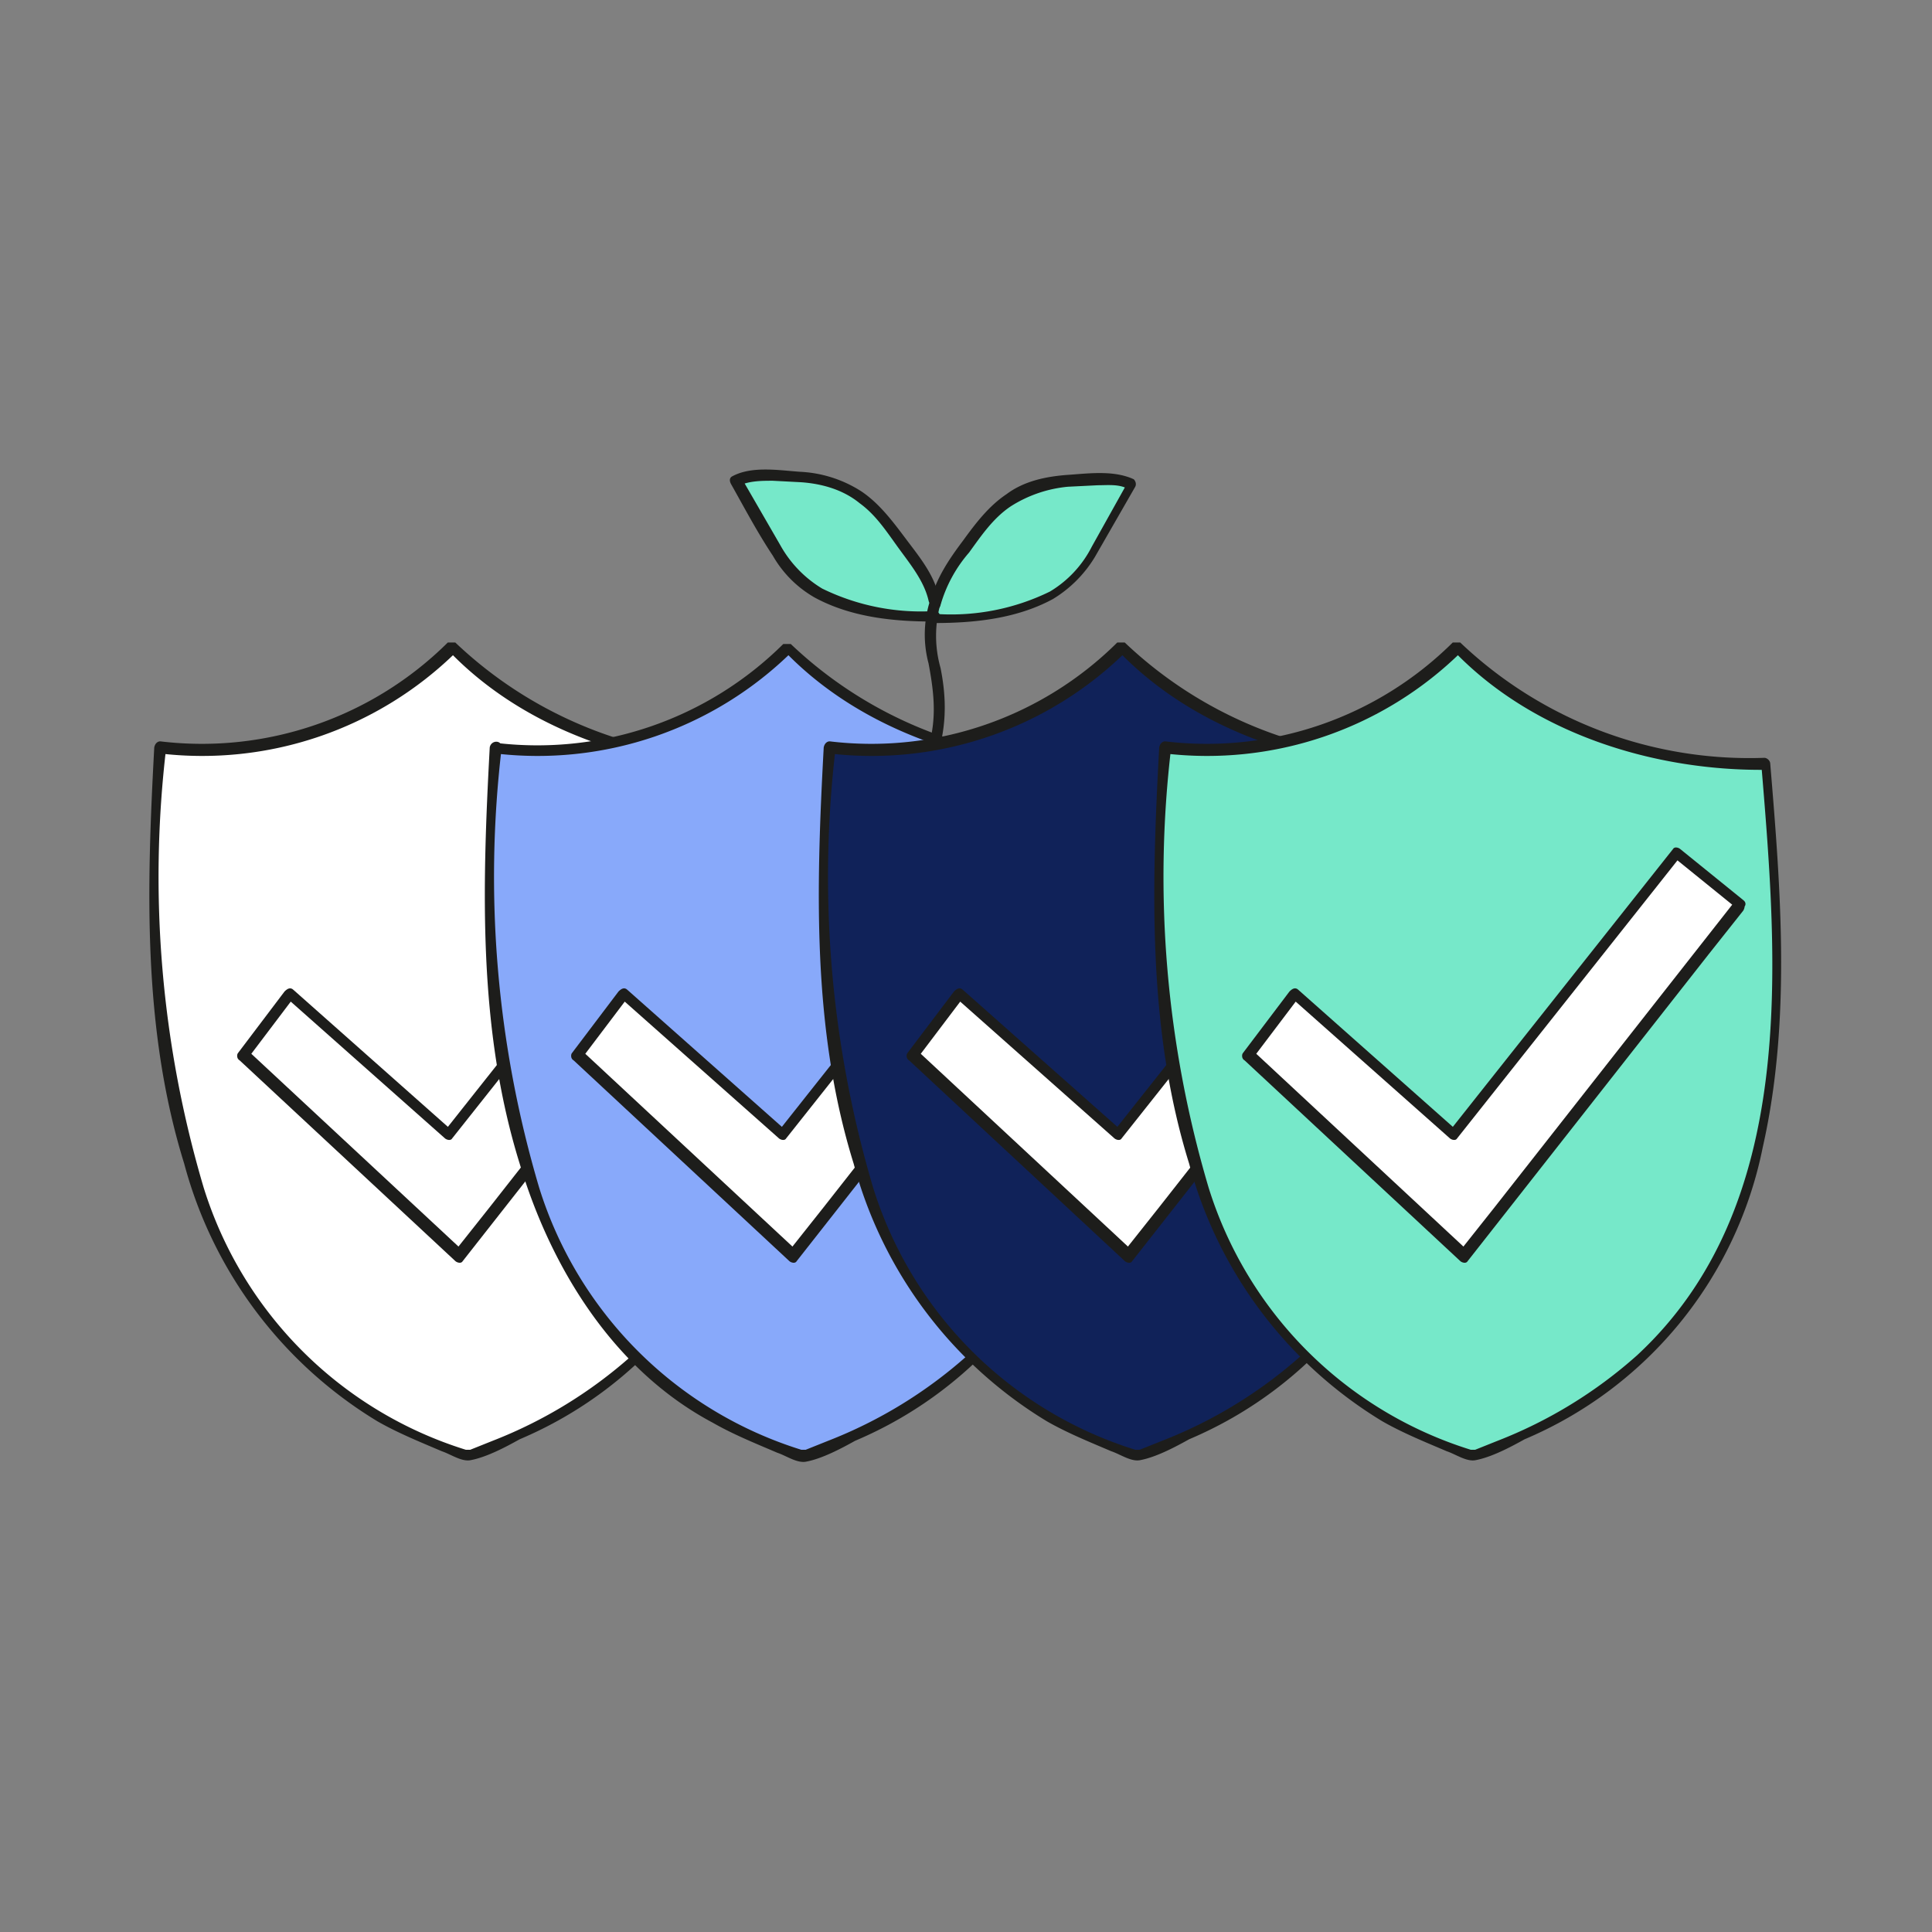 <?xml version="1.0" encoding="UTF-8"?>
<svg xmlns="http://www.w3.org/2000/svg" version="1.1" id="Calque_1" x="0" y="0" viewBox="0 0 129 129" style="enable-background:new 0 0 129 129" xml:space="preserve">
  <rect x="0" y="0" width="129" height="129" fill="#808080" stroke="none"/>
  <style>.st0{fill:#fff}.st1{fill:#1d1d1b}.st4{fill:#76e8c9}</style>
  <path class="st0" d="M10.7 49.9a24 24 0 0 0 19.6-6.7A29.3 29.3 0 0 0 50.9 51c1.5 17.4 2 33.1-11.8 42.4-3.1 2.1-7.8 3.8-7.8 3.8s-4.7-1.7-6.9-3.1c-7.1-4.7-10.8-11.6-12.6-19.9s-1.6-15.8-1.1-24.3"></path>
  <path class="st1" d="M10.6 50.3a24.2 24.2 0 0 0 19.9-6.8H30c5.3 5.5 13.4 8 20.9 7.9l-.4-.4c1.1 13.3 2.5 29.5-8.3 39.5a30.7 30.7 0 0 1-9.3 5.7l-1.5.6h-.3a26.6 26.6 0 0 1-17.5-17.5 73 73 0 0 1-2.5-29.4c0-.5-.7-.5-.8 0-.5 9.3-.8 18.8 2 27.8a28.8 28.8 0 0 0 12.9 17.2c1.4.8 2.9 1.4 4.3 2 .6.2 1.3.7 1.9.6 1.1-.2 2.4-.9 3.3-1.4a26.9 26.9 0 0 0 15.9-19.5c1.9-8.4 1.2-17.2.5-25.6 0-.2-.2-.4-.4-.4a28 28 0 0 1-20.3-7.7h-.5a23.3 23.3 0 0 1-19.2 6.6c-.4 0-.6.7-.1.8z"></path>
  <path class="st0" d="M49 60.4 30.7 83.8 16.3 70.4l3.1-4.1L30 75.7 44.9 57l4.1 3.4z"></path>
  <path class="st1" d="M48.8 60.1 32.7 80.6l-2.3 2.9h.5L16.5 70.1l.1.5 3.1-4.1-.6.1L29.7 76c.1.1.4.2.5 0l13-16.4 1.9-2.4h-.5l4.2 3.4c.4.3.9-.2.5-.5l-4.2-3.4c-.1-.1-.4-.2-.5 0l-13 16.4-1.9 2.4h.5l-10.6-9.4c-.2-.2-.4-.1-.6.1l-3.1 4.1c-.1.1-.1.4.1.5l14.4 13.4c.1.1.4.2.5 0L47 63.7l2.3-2.9c.3-.5-.2-1.1-.5-.7z"></path>
  <path d="M33.1 49.9a24 24 0 0 0 19.6-6.7A29.3 29.3 0 0 0 73.3 51c1.5 17.4 2 33.1-11.8 42.4-3.1 2.1-7.8 3.8-7.8 3.8s-4.7-1.7-6.9-3.1C39.6 89.4 36 82.5 34.1 74.2s-1.5-15.8-1-24.3" style="fill:#88a9fa"></path>
  <path class="st1" d="M33 50.3a24.2 24.2 0 0 0 19.9-6.8h-.5c5.3 5.5 13.4 8 20.9 7.9l-.4-.4c1.1 13.3 2.5 29.5-8.3 39.5a30.7 30.7 0 0 1-9.3 5.7l-1.5.6h-.3A26.6 26.6 0 0 1 36 79.3a73 73 0 0 1-2.5-29.4c0-.5-.7-.5-.8 0-.5 9.3-.8 18.8 2 27.8 2.1 7 6.3 13.8 12.9 17.3 1.4.8 2.9 1.4 4.3 2 .6.2 1.3.7 1.9.6 1.1-.2 2.4-.9 3.3-1.4A26.9 26.9 0 0 0 73 76.7c1.9-8.4 1.2-17.2.5-25.6 0-.2-.2-.4-.4-.4A28 28 0 0 1 52.8 43h-.5a23.3 23.3 0 0 1-19.2 6.6c-.4-.1-.6.6-.1.7z"></path>
  <path class="st0" d="M71.4 60.4 53 83.8 38.6 70.4l3.1-4.1 10.6 9.4L67.2 57l4.2 3.4z"></path>
  <path class="st1" d="M71.1 60.1 55 80.6l-2.3 2.9h.5L38.8 70.1l.1.5 3.1-4.1-.6.1L52 76c.1.1.4.2.5 0l13-16.4 1.9-2.4h-.5l4.2 3.4c.4.3.9-.2.5-.5l-4.2-3.4c-.1-.1-.4-.2-.5 0l-13 16.4-1.9 2.4h.5l-10.6-9.4c-.2-.2-.4-.1-.6.1l-3.1 4.1c-.1.1-.1.4.1.5l14.4 13.4c.1.1.4.2.5 0l16.1-20.5 2.3-2.9c.4-.5-.2-1.1-.5-.7z"></path>
  <path d="M55.4 49.9A24 24 0 0 0 75 43.2 29.3 29.3 0 0 0 95.6 51c1.5 17.4 2 33.1-11.8 42.4-3.1 2.1-7.8 3.8-7.8 3.8s-4.7-1.7-6.9-3.1a30.6 30.6 0 0 1-12.7-19.9 86 86 0 0 1-1-24.3" style="fill:#102259"></path>
  <path class="st1" d="M55.3 50.3a24.2 24.2 0 0 0 19.9-6.8h-.5c5.3 5.5 13.4 8 20.9 7.9l-.4-.4c1.1 13.3 2.5 29.5-8.3 39.5a30.7 30.7 0 0 1-9.3 5.7l-1.5.6h-.3a26.6 26.6 0 0 1-17.5-17.5 73 73 0 0 1-2.5-29.4c0-.5-.7-.5-.8 0-.5 9.3-.8 18.8 2 27.8a28.8 28.8 0 0 0 12.9 17.2c1.4.8 2.9 1.4 4.3 2 .6.2 1.3.7 1.9.6 1.1-.2 2.4-.9 3.3-1.4a26.9 26.9 0 0 0 15.9-19.5c1.9-8.4 1.2-17.2.5-25.6 0-.2-.2-.4-.4-.4a28 28 0 0 1-20.3-7.7h-.5a23.3 23.3 0 0 1-19.2 6.6c-.4 0-.6.7-.1.8z"></path>
  <path class="st0" d="M93.8 60.4 75.4 83.8 61 70.4l3.1-4.1 10.6 9.4L89.6 57l4.2 3.4z"></path>
  <path class="st1" d="M93.5 60.1 77.4 80.6l-2.3 2.9h.5L61.2 70.1l.1.5 3.1-4.1-.6.1L74.4 76c.1.1.4.2.5 0l13-16.4 1.9-2.4h-.5l4.2 3.4c.4.3.9-.2.5-.5l-4.2-3.4c-.1-.1-.4-.2-.5 0l-13 16.4-1.9 2.4h.5l-10.6-9.4c-.2-.2-.4-.1-.6.1l-3.1 4.1c-.1.1-.1.4.1.5l14.4 13.4c.1.1.4.2.5 0l16.1-20.5 2.3-2.9c.3-.5-.2-1.1-.5-.7z"></path>
  <path class="st4" d="M77.8 49.9a24 24 0 0 0 19.6-6.7A29.3 29.3 0 0 0 118 51c1.5 17.4 2 33.1-11.8 42.4-3.1 2.1-7.8 3.8-7.8 3.8s-4.7-1.7-6.9-3.1c-7.1-4.7-10.8-11.6-12.6-19.9s-1.6-15.8-1.1-24.3"></path>
  <path class="st1" d="M77.7 50.3a24.2 24.2 0 0 0 19.9-6.8h-.5c5.3 5.5 13.4 8 20.9 7.9l-.4-.4c1.1 13.3 2.5 29.5-8.3 39.5a30.7 30.7 0 0 1-9.3 5.7l-1.5.6h-.3a26.6 26.6 0 0 1-17.5-17.5 73 73 0 0 1-2.5-29.4c0-.5-.7-.5-.8 0-.5 9.3-.8 18.8 2 27.8a28.8 28.8 0 0 0 12.9 17.2c1.4.8 2.9 1.4 4.3 2 .6.2 1.3.7 1.9.6 1.1-.2 2.4-.9 3.3-1.4a26.9 26.9 0 0 0 15.9-19.5c1.9-8.4 1.2-17.2.5-25.6 0-.2-.2-.4-.4-.4a28 28 0 0 1-20.3-7.7H97a23.3 23.3 0 0 1-19.2 6.6c-.4 0-.6.7-.1.8z"></path>
  <path class="st0" d="M116.1 60.4 97.7 83.8 83.3 70.4l3.1-4.1L97 75.7 111.9 57l4.2 3.4z"></path>
  <path class="st1" d="M115.9 60.1 99.8 80.6l-2.3 2.9h.5L83.6 70.1l.1.5 3.1-4.1-.6.1L96.8 76c.1.1.4.2.5 0l13-16.4 1.9-2.4h-.5l4.2 3.4c.4.3.9-.2.5-.5l-4.2-3.4c-.1-.1-.4-.2-.5 0l-13 16.4-1.9 2.4h.5l-10.6-9.4c-.2-.2-.4-.1-.6.1L83 70.3c-.1.1-.1.4.1.5l14.4 13.4c.1.1.4.2.5 0l16.1-20.5 2.3-2.9c.3-.5-.2-1.1-.5-.7z"></path>
  <path class="st4" d="M62.4 41.2c3.2 0 7.3-.5 9.5-2.9.6-.7 1-1.4 1.5-2.2l2.2-3.9c-.7-.4-1.5-.4-2.2-.3-2 .1-4 .2-5.7 1.2-1.2.8-2.1 1.9-3 3.1-.9 1.2-1.8 2.5-2.1 4"></path>
  <path class="st1" d="M62.4 41.6c2.7 0 5.5-.3 7.9-1.6a8.3 8.3 0 0 0 2.8-2.8l2.7-4.7c.1-.2 0-.4-.1-.5-1.3-.6-2.9-.4-4.3-.3-1.5.1-3 .4-4.2 1.3-1.2.8-2.1 2-2.9 3.1-.9 1.2-1.8 2.5-2.2 4.1-.1.5.6.7.7.2a9.2 9.2 0 0 1 1.9-3.5c.8-1.1 1.6-2.3 2.8-3.1a8.6 8.6 0 0 1 3.8-1.3l2-.1c.7 0 1.5-.1 2.1.3l-.1-.5-2.4 4.3a7.4 7.4 0 0 1-2.8 3 15 15 0 0 1-7.5 1.5c-.7-.2-.7.6-.2.6z"></path>
  <path class="st4" d="M62.4 41.2c-3.2 0-7.3-.5-9.4-2.9-.6-.7-1-1.4-1.5-2.2l-2.2-3.9c.7-.4 1.5-.4 2.2-.3 2 .1 4 .2 5.7 1.2 1.2.8 2.1 1.9 3 3.1.9 1.2 2 2.5 2.3 4"></path>
  <path class="st1" d="M62.4 40.8a15 15 0 0 1-7.5-1.5 7.8 7.8 0 0 1-2.8-2.9l-2.6-4.5-.1.5c.7-.3 1.5-.3 2.2-.3l1.9.1c1.4.1 2.8.5 3.9 1.4 1.1.8 1.8 1.9 2.6 3s1.7 2.2 2 3.5c.1.5.8.3.7-.2-.3-1.5-1.3-2.7-2.2-3.9-.9-1.2-1.8-2.4-3-3.2a8.3 8.3 0 0 0-4.1-1.3c-1.4-.1-3.2-.4-4.5.3-.2.1-.2.3-.1.5.9 1.6 1.8 3.3 2.8 4.8a7.5 7.5 0 0 0 2.8 2.8c2.4 1.3 5.2 1.6 7.9 1.6.6.1.6-.7.1-.7z"></path>
  <path class="st1" d="M62.1 40.1a7.5 7.5 0 0 0-.1 4.2c.3 1.6.5 3.1.2 4.7-.1.5.6.7.7.2.3-1.6.2-3.1-.1-4.6a7.9 7.9 0 0 1 0-4.3c.2-.5-.5-.7-.7-.2z"></path>
</svg>

